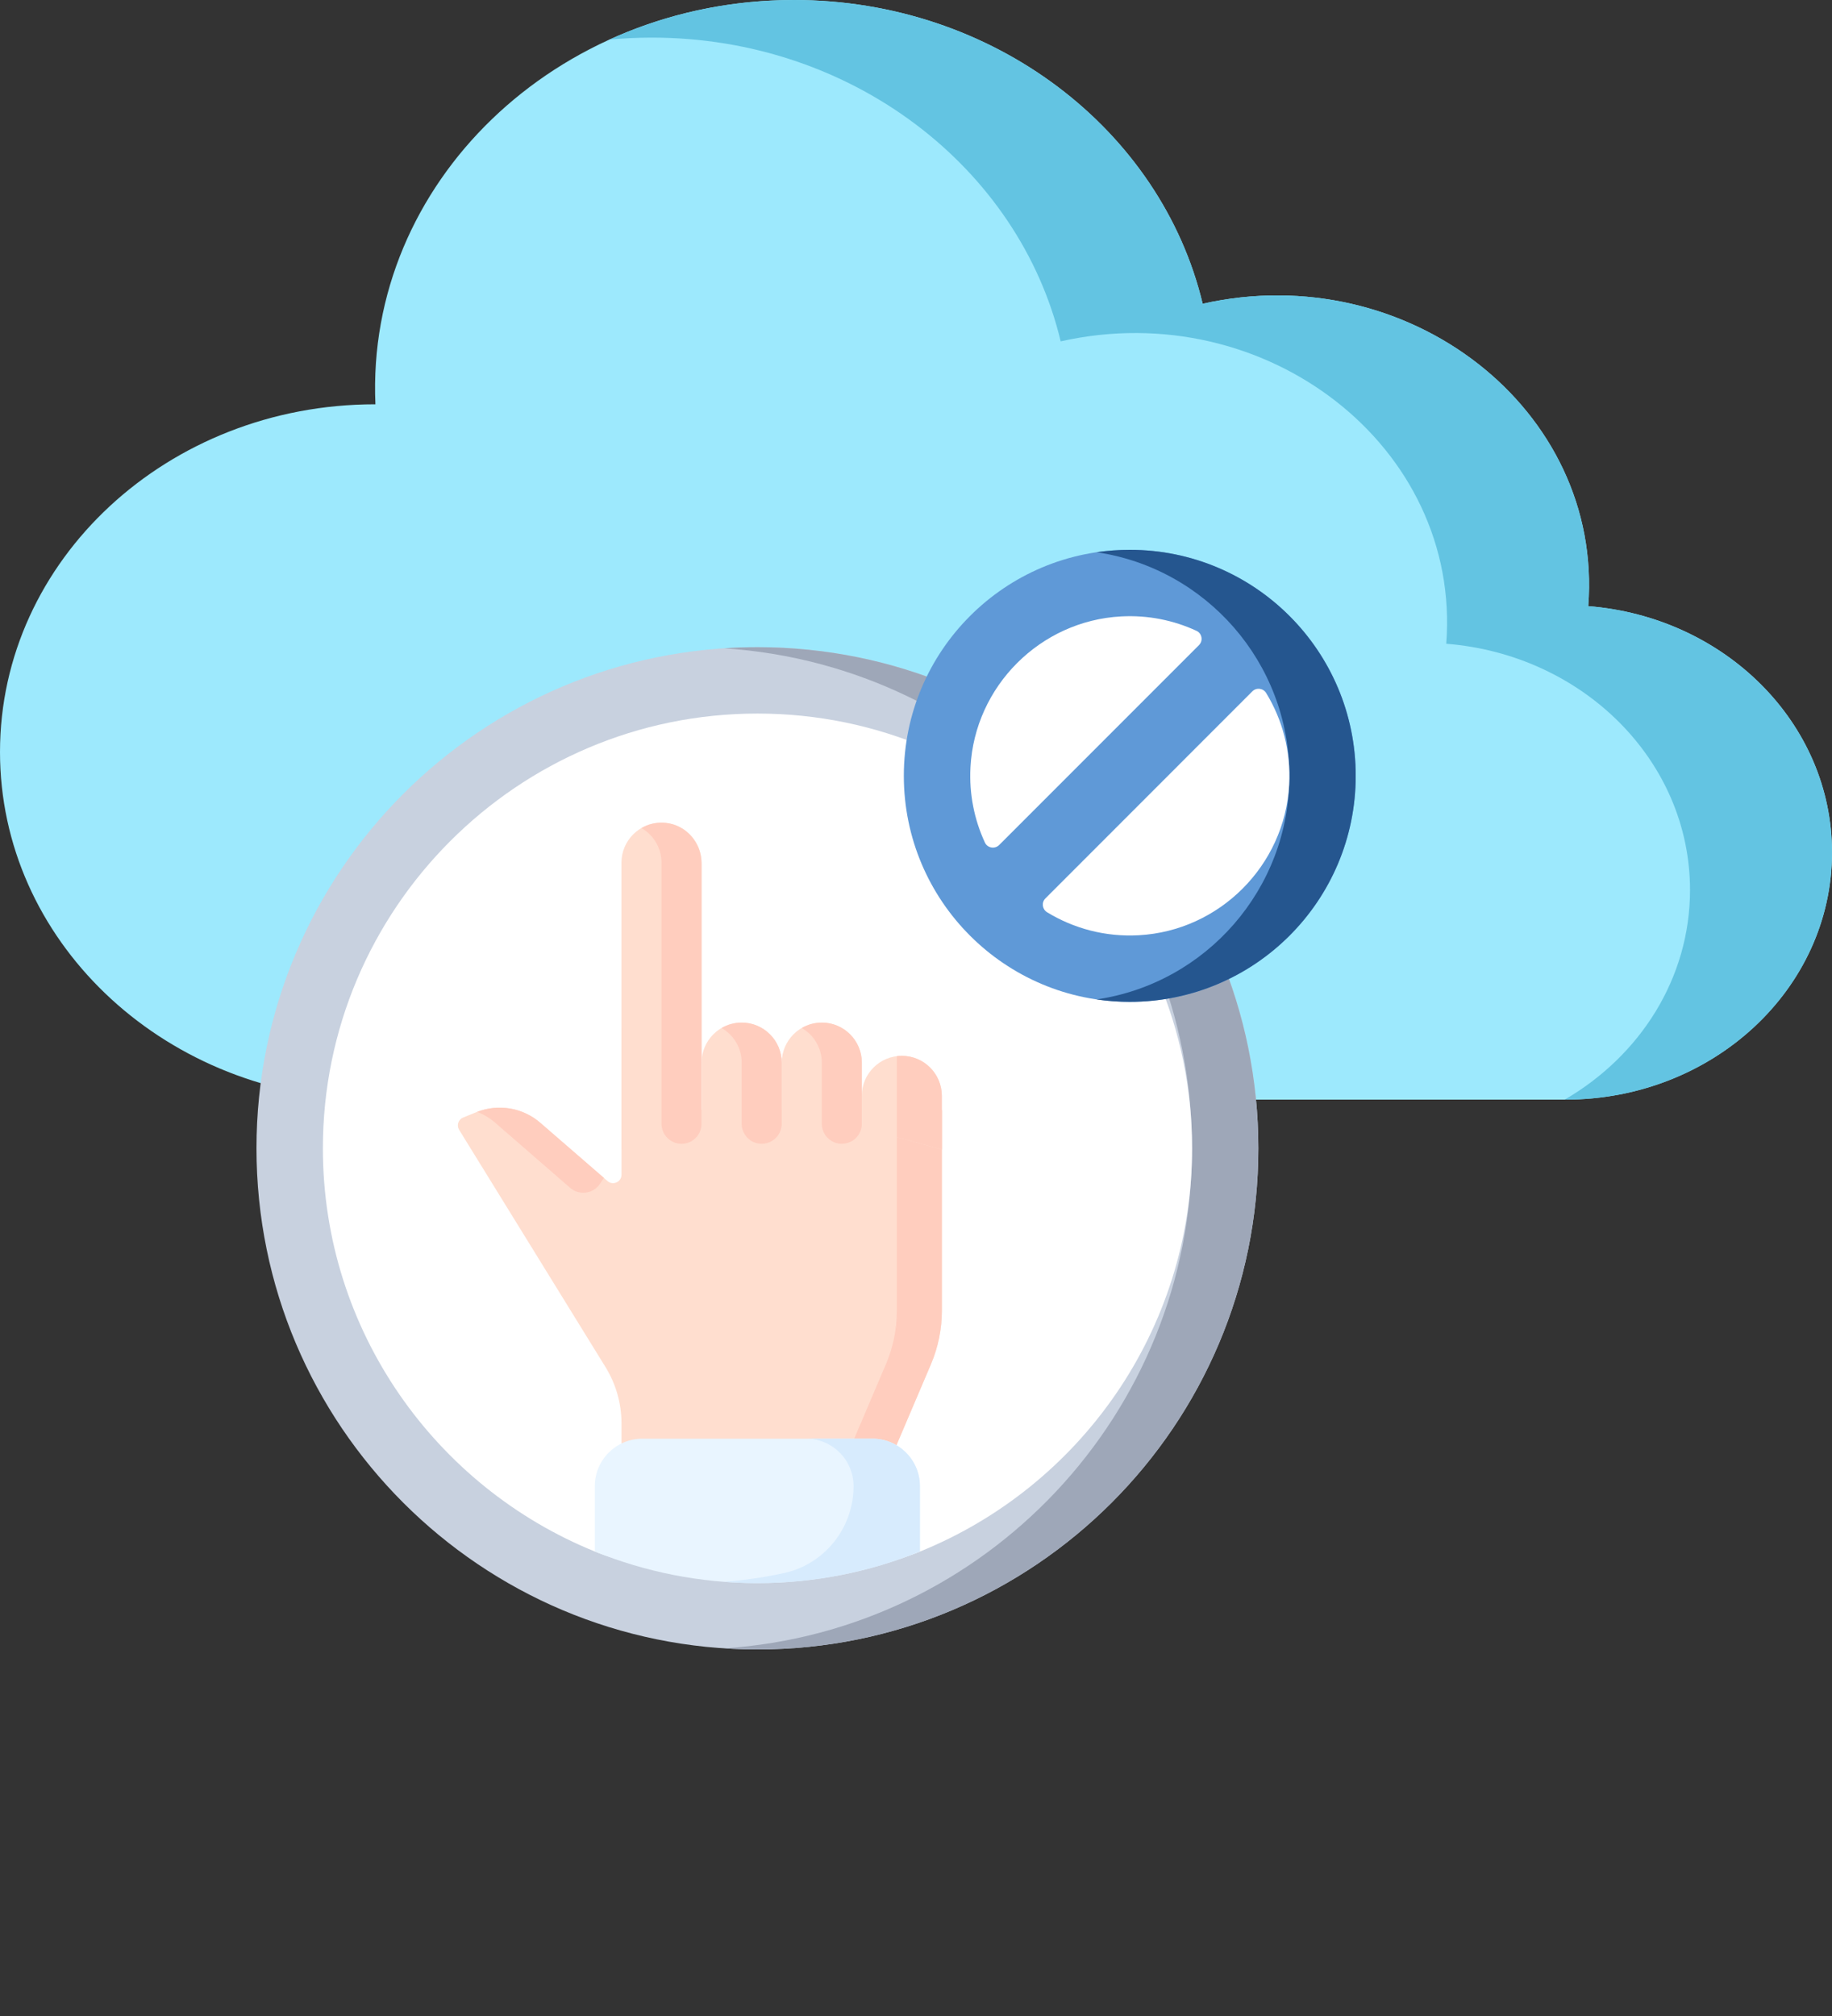 <svg width="50" height="55" viewBox="0 0 50 55" fill="none" xmlns="http://www.w3.org/2000/svg">
<rect x="0" y="0" width="50" height="55" fill="#333333" stroke="none"/>
<path d="M43.347 16.537C43.761 11.167 38.425 7.027 32.824 8.287C31.688 3.546 27.124 0 21.666 0C15.197 0 9.981 4.981 10.246 11.03C10.243 11.03 10.239 11.03 10.236 11.03C4.583 11.03 0 15.276 0 20.515C0 25.63 4.37 29.799 9.839 29.992V30H42.721C46.741 30 50 26.98 50 23.255C50 19.726 47.074 16.831 43.347 16.537Z" fill="#9DE9FD"/>
<path d="M43.347 16.537C43.761 11.166 38.425 7.027 32.824 8.287C31.689 3.546 27.125 0 21.666 0C19.86 0 18.152 0.389 16.633 1.08C17.014 1.045 17.4 1.026 17.791 1.026C23.249 1.026 27.813 4.572 28.949 9.313C34.55 8.053 39.886 12.193 39.472 17.563C43.199 17.857 46.125 20.752 46.125 24.281C46.125 26.693 44.758 28.808 42.704 30H42.722C46.742 30 50 26.98 50 23.255C50 19.726 47.074 16.831 43.347 16.537Z" fill="#63C4E2"/>
<g clip-path="url(#clip0_543_206)">
<path d="M20.672 45C28.223 45 34.344 38.879 34.344 31.328C34.344 23.777 28.223 17.656 20.672 17.656C13.121 17.656 7 23.777 7 31.328C7 38.879 13.121 45 20.672 45Z" fill="#C8D1DF"/>
<path d="M20.671 17.656C20.367 17.656 20.065 17.667 19.766 17.687C26.894 18.153 32.532 24.082 32.532 31.328C32.532 38.575 26.894 44.504 19.766 44.97C20.065 44.989 20.367 45 20.671 45C28.222 45 34.343 38.879 34.343 31.328C34.343 23.777 28.222 17.656 20.671 17.656Z" fill="#9EA7B8"/>
<path d="M20.771 42.863C19.203 42.863 17.608 42.883 16.237 42.329C11.888 40.568 8.812 36.301 8.812 31.328C8.812 24.788 14.133 19.467 20.674 19.467C27.214 19.467 32.535 24.788 32.535 31.328C32.535 36.301 29.459 40.568 25.11 42.329C23.739 42.883 22.339 42.863 20.771 42.863Z" fill="white"/>
<path d="M30.834 27.332C34.239 27.332 37 24.572 37 21.166C37 17.761 34.239 15 30.834 15C27.429 15 24.668 17.761 24.668 21.166C24.668 24.572 27.429 27.332 30.834 27.332Z" fill="#5F99D7"/>
<path d="M30.835 15C30.527 15 30.225 15.023 29.93 15.066C32.906 15.504 35.19 18.068 35.19 21.166C35.19 24.264 32.906 26.828 29.93 27.266C30.225 27.309 30.527 27.332 30.835 27.332C34.24 27.332 37.001 24.571 37.001 21.166C37.001 17.761 34.24 15 30.835 15Z" fill="#25568F"/>
<path d="M32.655 17.21C32.034 16.923 31.335 16.777 30.599 16.817C28.391 16.935 26.605 18.722 26.487 20.929C26.447 21.665 26.593 22.364 26.88 22.985C26.95 23.137 27.151 23.172 27.27 23.053L32.723 17.6C32.842 17.482 32.807 17.28 32.655 17.21Z" fill="white"/>
<path d="M28.578 24.888C29.302 25.329 30.163 25.566 31.082 25.515C33.284 25.393 35.063 23.614 35.185 21.412C35.236 20.493 34.999 19.632 34.558 18.908C34.476 18.774 34.291 18.75 34.179 18.862L28.532 24.51C28.42 24.621 28.444 24.806 28.578 24.888Z" fill="white"/>
<path d="M23.52 41.648L25.408 37.218C25.604 36.756 25.706 36.26 25.706 35.758V30.286L19.148 30.276L16.962 28.029L16.962 32.049C16.962 32.245 16.731 32.351 16.582 32.222L14.744 30.631C14.262 30.214 13.588 30.103 12.998 30.343L12.639 30.489C12.508 30.542 12.456 30.701 12.53 30.822L16.527 37.298C16.811 37.759 16.962 38.29 16.962 38.831V41.474L23.52 41.648Z" fill="#FFDECF"/>
<path d="M24.477 30.287V35.759C24.477 36.26 24.376 36.757 24.179 37.218L22.305 41.616L23.52 41.648L25.408 37.218C25.604 36.757 25.706 36.26 25.706 35.759V30.287H24.477Z" fill="#FFCDBE"/>
<path d="M16.961 31.36V23.536C16.961 22.933 17.45 22.443 18.054 22.443C18.657 22.443 19.147 22.933 19.147 23.536V30.761L16.961 31.36Z" fill="#FFDECF"/>
<path d="M18.162 22.449C17.922 22.425 17.697 22.481 17.508 22.591C17.834 22.78 18.054 23.132 18.054 23.536V30.658C18.054 30.96 18.299 31.205 18.601 31.205C18.903 31.205 19.147 30.96 19.147 30.658V23.561C19.147 22.995 18.726 22.503 18.162 22.449Z" fill="#FFCDBE"/>
<path d="M19.148 30.76V28.991C19.148 28.388 19.638 27.898 20.241 27.898C20.845 27.898 21.334 28.388 21.334 28.991V30.76H19.148Z" fill="#FFDECF"/>
<path d="M21.336 30.76V28.991C21.336 28.388 21.825 27.898 22.429 27.898C23.032 27.898 23.522 28.388 23.522 28.991V30.76H21.336Z" fill="#FFDECF"/>
<path d="M22.429 27.898C22.23 27.898 22.044 27.953 21.883 28.046C22.209 28.235 22.429 28.587 22.429 28.991V30.658C22.429 30.96 22.674 31.204 22.976 31.204C23.278 31.204 23.522 30.96 23.522 30.658V28.991C23.522 28.388 23.033 27.898 22.429 27.898Z" fill="#FFCDBE"/>
<path d="M20.242 27.898C20.042 27.898 19.856 27.953 19.695 28.046C20.022 28.235 20.242 28.587 20.242 28.991V30.658C20.242 30.96 20.486 31.204 20.788 31.204C21.09 31.204 21.335 30.96 21.335 30.658V28.991C21.335 28.388 20.845 27.898 20.242 27.898Z" fill="#FFCDBE"/>
<path d="M23.52 30.761V29.898C23.52 29.294 24.009 28.805 24.613 28.805C25.216 28.805 25.705 29.294 25.705 29.898V31.36L23.52 30.761Z" fill="#FFDECF"/>
<path d="M23.812 39.25H17.529C16.814 39.25 16.234 39.83 16.234 40.544V42.328C17.605 42.883 19.103 43.19 20.67 43.19C22.238 43.19 23.735 42.883 25.106 42.328V40.544C25.106 39.83 24.527 39.25 23.812 39.25Z" fill="#E9F5FF"/>
<path d="M23.813 39.25H22.002C22.717 39.25 23.296 39.83 23.296 40.544C23.296 41.68 22.511 42.672 21.401 42.915C20.868 43.032 20.322 43.113 19.766 43.155C20.064 43.178 20.366 43.19 20.671 43.19C22.239 43.19 23.736 42.883 25.107 42.328V40.544C25.107 39.83 24.527 39.25 23.813 39.25Z" fill="#D7EBFD"/>
<path d="M13.516 30.631L15.56 32.406C15.81 32.623 16.194 32.571 16.377 32.294L16.482 32.135L14.745 30.631C14.27 30.22 13.607 30.107 13.023 30.334C13.201 30.403 13.368 30.503 13.516 30.631Z" fill="#FFCDBE"/>
<path d="M24.612 28.805C24.566 28.805 24.521 28.808 24.477 28.814V31.024L25.705 31.36V29.898C25.705 29.294 25.216 28.805 24.612 28.805Z" fill="#FFCDBE"/>
</g>
<defs>
<clipPath id="clip0_543_206">
<rect width="30" height="30" fill="white" transform="translate(7 15)"/>
</clipPath>
</defs>
</svg>
